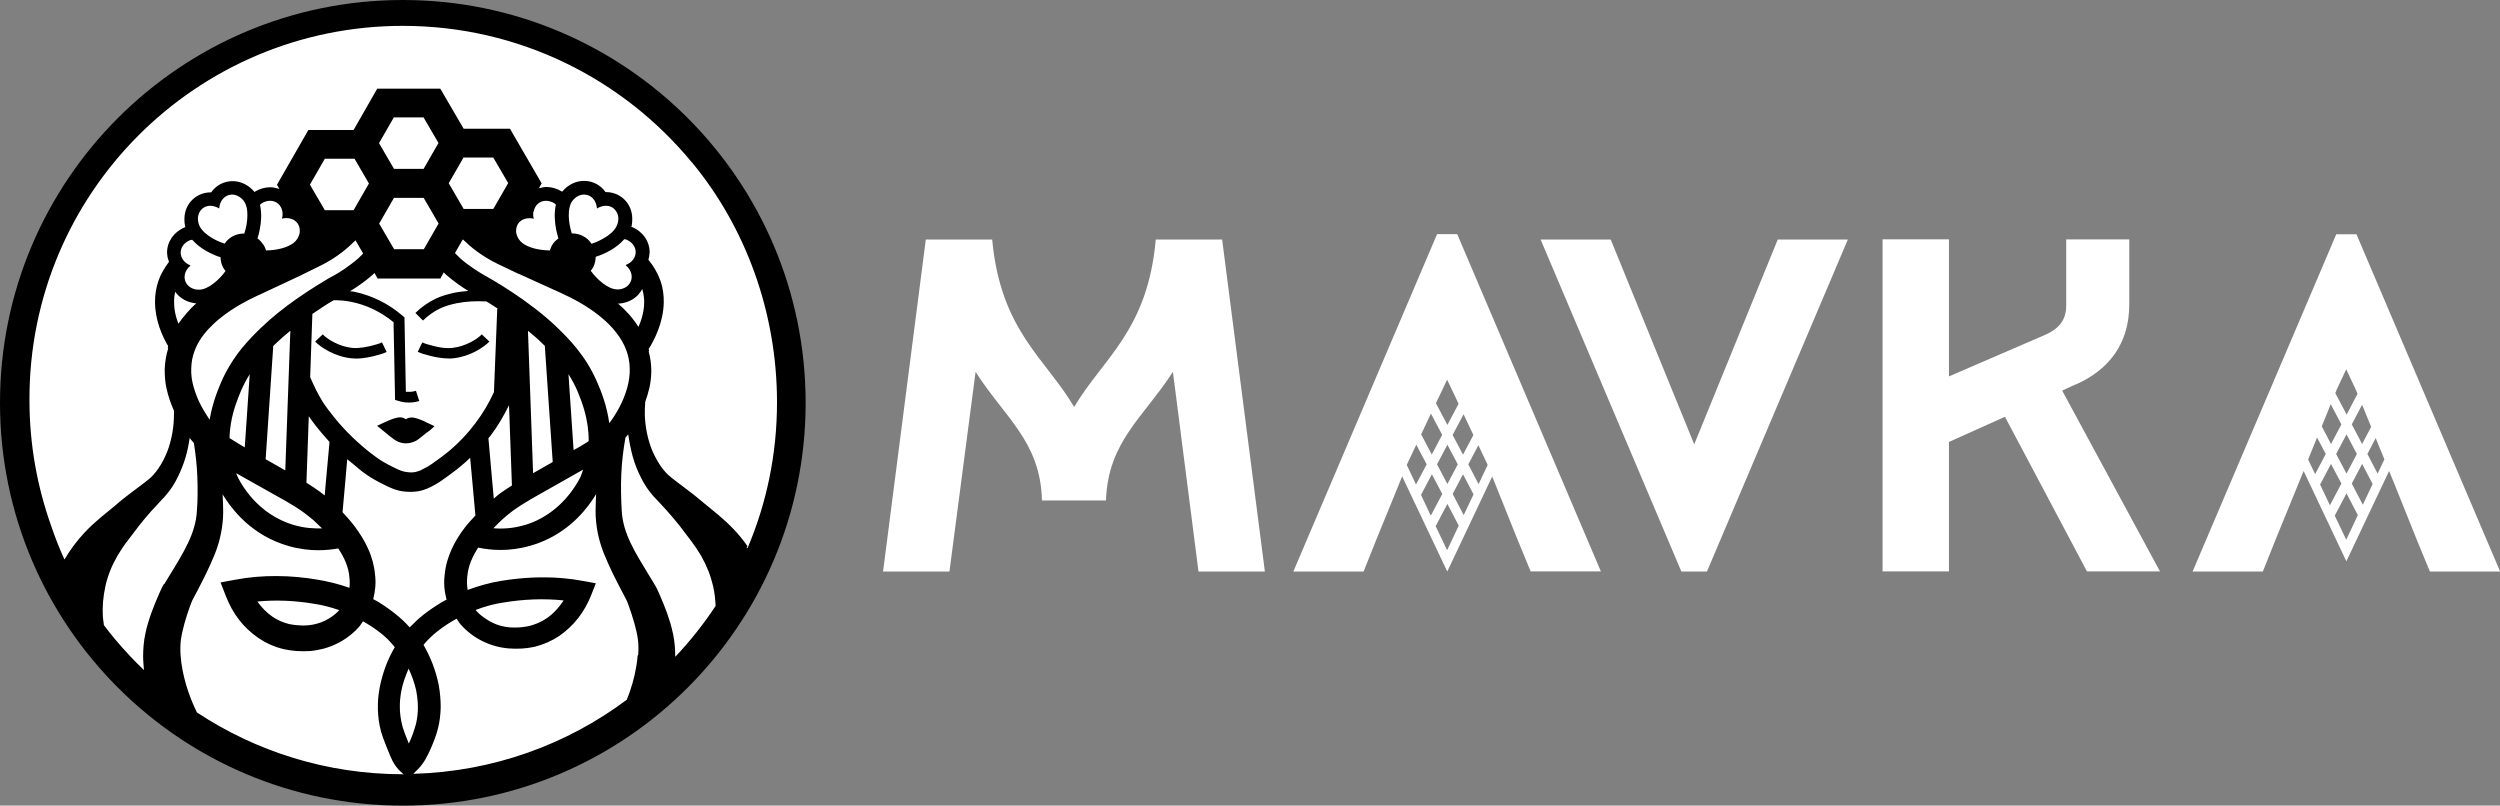 <?xml version="1.0" encoding="UTF-8"?>
<svg id="Layer_2" xmlns="http://www.w3.org/2000/svg" viewBox="0 0 180.79 58.26">
  <rect x="0" y="0" width="180.79" height="58.26" fill="#808080" stroke="none"/>
  <defs>
    <style>
      .cls-1 {
        fill: #fff;
      }
    </style>
  </defs>
  <g id="Layer_1-2">
    <g>
      <circle class="cls-1" cx="29.08" cy="28.92" r="27.79"/>
      <g>
        <g>
          <path class="cls-1" d="M83.58,17.32c-.58,6.59-3.81,8.58-5.9,12.11-2.09-3.53-5.32-5.52-5.93-12.11h-4.8l-3.09,24.01h4.8l1.89-14.44c2.09,3.29,4.7,5.04,4.8,9.3h4.63c.14-4.25,2.71-6,4.84-9.3l1.85,14.44h4.8l-3.09-24.01h-4.8Z"/>
          <path class="cls-1" d="M103.92,16.94l-10.39,24.39h5.08l.93-2.33,1.61-3.94.25-.61,3.26,6.88,3.25-6.87.24.59,1.58,3.94.96,2.33h5.08l-10.39-24.39h-1.44ZM104.29,31.45l-.75,1.42-.77-1.46.71-1.5.81,1.53ZM103.84,29.16l.81-1.7.83,1.74-.81,1.53-.83-1.57ZM104.67,32.16l.75,1.42-.75,1.42-.75-1.42.75-1.42ZM105.05,31.45l.79-1.49.71,1.5-.75,1.42-.75-1.42ZM101.73,33.62l.69-1.46.75,1.42-.77,1.46-.67-1.42ZM102.76,35.79l.79-1.49.75,1.42-.83,1.57-.71-1.5ZM104.65,39.79l-.83-1.74.85-1.61.82,1.57-.84,1.78ZM105.85,37.25l-.8-1.53.75-1.42.76,1.45-.71,1.5ZM106.92,35l-.74-1.42.73-1.38.61,1.28.06.15-.65,1.37Z"/>
          <polygon class="cls-1" points="122.52 32.13 116.48 17.32 111.41 17.32 121.59 41.33 123.44 41.33 133.63 17.32 128.56 17.32 122.52 32.13"/>
          <path class="cls-1" d="M150.1,27.81c2.4-1.06,3.88-2.95,3.88-5.8v-4.7h-4.56v4.8c0,.99-.48,1.68-1.65,2.16l-6.83,2.95v-9.91h-4.8v24.01h4.8v-9.36l4.05-1.82,5.93,11.18h5.28l-7.07-13.07.96-.45Z"/>
          <path class="cls-1" d="M170.39,16.94h-1.44l-10.39,24.39h5.08l.93-2.33,1.61-3.94.41-1,3.09,6.53,3.09-6.53.41,1,1.58,3.94.96,2.33h5.08l-10.39-24.39ZM170.49,28.47l-.79,1.51-.82-1.55.11-.28.68-1.44.68,1.44.13.32ZM168.55,29.23l.77,1.46-.75,1.42-.67-1.28.65-1.6ZM169.69,31.41l.75,1.42-.75,1.42-.75-1.42.75-1.42ZM170.07,30.69l.75-1.42.65,1.6-.65,1.24-.75-1.42ZM166.92,33.22l.64-1.58.63,1.19-.77,1.46-.51-1.07ZM167.78,35.04l.79-1.49.75,1.42-.83,1.57-.71-1.5ZM169.67,39.03l-.83-1.74.85-1.61.82,1.57-.84,1.78ZM170.87,36.5l-.8-1.53.75-1.42.76,1.45-.71,1.5ZM171.94,34.25l-.74-1.42.6-1.15.63,1.54-.49,1.03Z"/>
        </g>
        <g>
          <path d="M32.44,25.93c.11,0,.22,0,.34-.02,1.18-.12,2.2-.78,2.61-1.21l-.55-.52c-.31.33-1.17.88-2.14.98-.57.06-1.16-.09-1.38-.15-.4-.1-.57-.15-.78-.25l-.33.68c.27.13.49.19.93.3.21.05.72.18,1.29.18Z"/>
          <path d="M27.62,24.76c-.2.1-.36.14-.78.25-.22.05-.8.2-1.37.15-.97-.1-1.82-.65-2.13-.98l-.55.52c.4.42,1.43,1.09,2.61,1.21.11.01.23.02.34.02.57,0,1.08-.13,1.3-.18.43-.11.65-.17.92-.3l-.33-.68Z"/>
          <path d="M30.92,30.59c-.09-.05-.2-.11-.31-.16-.27-.11-.36-.14-.39-.15-.24-.07-.44-.13-.67-.06-.07.02-.14.06-.2.1-.06-.05-.13-.08-.21-.11-.23-.07-.42-.01-.67.06-.04.01-.13.04-.39.15-.17.07-.31.14-.4.18l-.41.19.5.41c.21.18.56.46.7.56.1.07.39.28.83.3.02,0,.04,0,.06,0,.19,0,.44-.04.72-.18.1-.05.24-.16.46-.34.17-.14.38-.31.54-.41l.34-.31-.38-.18s-.07-.04-.11-.06Z"/>
          <path d="M2.18,29.06s0,.05,0,.08"/>
          <path d="M29.13,0C13.04,0,0,13.04,0,29.13s13.04,29.13,29.13,29.13,29.13-13.04,29.13-29.13S45.22,0,29.13,0ZM11.86,42.23c-.06.1-.13.2-.19.35l-.16.35c-.2.46-.39.91-.56,1.38-.08.24-.17.48-.24.73-.08.25-.14.51-.2.79-.12.57-.16,1.12-.16,1.66,0,.33.04.65.06.97-.73-.7-1.42-1.44-2.07-2.21-.29-.34-.56-.69-.83-1.05,0,0,0-.01,0-.02-.02-.18-.05-.36-.07-.55-.02-.37-.02-.73.01-1.1.03-.37.09-.75.17-1.13.17-.77.46-1.49.87-2.2.21-.36.44-.71.71-1.06l.86-1.13c.29-.37.57-.7.88-1.05.31-.34.63-.69,1-1.08.37-.41.7-.92.92-1.39.23-.47.43-.96.57-1.46.13-.45.22-.9.29-1.36.09.12.19.25.3.37.13.81.22,1.62.25,2.44.02.41.02.82.02,1.22,0,.41-.02.81-.05,1.22-.02.41-.09.81-.2,1.19-.11.39-.26.77-.44,1.15-.36.76-.83,1.53-1.35,2.37l-.37.61ZM18.82,14.8s.07-.08.11-.1c.2-.12.41-.18.6-.18.44,0,.81.3.89.77.03.16.02.33-.03.52.12-.03.23-.04.33-.04.6,0,.99.43.96.96,0,.17-.07.36-.18.54-.27.45-.95.69-1.61.79-.22.03-.44.05-.65.05-.03-.1-.07-.2-.12-.3-.03-.06-.07-.11-.11-.16-.11-.16-.24-.3-.39-.41.08-.25.14-.48.17-.68.09-.43.16-1.11.01-1.76ZM18.71,21.34l3.01-1.41,1.5-.74c.51-.25,1.07-.6,1.53-.96.34-.26.65-.55.96-.85l.55.95c-.12.12-.23.25-.36.36-.36.31-.71.57-1.02.78-.31.21-.57.36-.75.46l-.26.14s-.42.24-1.04.63c-.41.26-.92.59-1.46.97-.81.57-1.7,1.27-2.47,2.01-.1.09-.2.2-.32.31-.11.11-.23.23-.35.36-.25.26-.51.55-.78.88-.4.5-.8,1.09-1.16,1.78-.12.23-.23.47-.34.73-.05.12-.11.27-.18.44-.05.13-.1.28-.16.43-.16.47-.34,1.07-.45,1.74,0,0-.01-.02-.02-.03,0,0-.01-.02-.02-.03-.28-.41-.53-.84-.74-1.28-.2-.44-.36-.9-.46-1.35-.05-.23-.08-.46-.09-.68s0-.45.02-.66c.02-.22.06-.43.12-.64.06-.21.14-.42.23-.62.29-.61.74-1.17,1.28-1.67.18-.17.37-.33.57-.48.79-.62,1.69-1.13,2.65-1.57ZM30.64,12.21h-2.15s-1.08-1.86-1.08-1.86l1.07-1.86h2.15s1.08,1.85,1.08,1.85l-1.07,1.86ZM31.72,16.16l-1.07,1.86h-2.15s-1.08-1.85-1.08-1.85l1.07-1.86h2.15s.54.93.54.93l.54.93ZM31.86,20.11l.23-.41c.05.05.1.1.15.15.61.53,1.2.93,1.63,1.19-.34.03-.68.06-1.01.13-.51.11-.98.25-1.33.42-.55.26-1.05.61-1.49,1.04l.55.55c.37-.37.8-.67,1.27-.89.3-.14.71-.27,1.16-.36.69-.14,1.42-.17,2.16-.13.24.15.52.32.83.53h-.05s-.24,6.03-.24,6.03c-.37.81-.83,1.57-1.36,2.27-.28.37-.59.74-.92,1.08-.23.24-.44.45-.65.63-.22.2-.42.37-.62.52-.19.15-.38.29-.58.43-.34.25-.52.38-.77.51-.16.09-.29.16-.42.22-.13.05-.25.09-.39.12-.13.02-.25.03-.36.02-.1,0-.19-.02-.26-.03-.06,0-.12-.02-.18-.03-.13-.03-.28-.08-.49-.18-.1-.05-.22-.1-.35-.17-.12-.06-.22-.11-.33-.17-.21-.11-.39-.22-.61-.36-.11-.07-.22-.15-.35-.25-.3-.22-.58-.44-.84-.67-.53-.45-.99-.9-1.38-1.32-.97-1.05-1.5-1.89-1.51-1.9-.18-.29-.34-.58-.49-.88-.15-.3-.29-.61-.43-.92h0s.16-4.58.16-4.58c.3-.2.58-.39.84-.56.26-.17.49-.31.7-.43.43,0,.86.03,1.28.12,1.1.22,2.15.73,3.05,1.47l.11,5.62.27.08c.24.08.49.11.74.11.08,0,.16,0,.24-.01.17-.02.34-.05.5-.1l-.24-.74c-.11.03-.22.06-.34.07-.13.01-.26,0-.39,0l-.1-5.38-.13-.11c-1.03-.89-2.25-1.49-3.54-1.75-.09-.02-.18-.02-.27-.03.43-.26,1.02-.65,1.63-1.18.05-.04.09-.1.14-.14l.23.4h4.56ZM38.6,15.29c.08-.47.44-.77.89-.77.19,0,.39.06.6.18.04.03.07.07.11.1-.15.65-.07,1.32.01,1.76.04.19.1.43.17.68-.1.08-.19.16-.28.25-.08.09-.16.2-.22.32-.02.05-.04.1-.06.15-.02.05-.04.1-.06.15-.2,0-.42-.02-.65-.05-.66-.09-1.34-.34-1.61-.79-.11-.18-.17-.37-.18-.54,0-.14.02-.28.07-.4.03-.08.08-.16.13-.22.01-.02.02-.04.04-.05.17-.17.41-.28.71-.28.11,0,.22.01.33.04-.05-.19-.05-.36-.03-.52ZM37.51,19.8l3.02,1.37c.97.44,1.89.95,2.7,1.58.81.62,1.5,1.37,1.91,2.22.41.84.5,1.78.3,2.73-.2.95-.65,1.88-1.23,2.7-.05.07-.1.13-.15.2-.1.13-.2.27-.3.38-.01.02-.04.05-.08.08.04-.03.06-.06.08-.08.1-.11.2-.25.3-.38-.18-1.32-.62-2.37-.84-2.88-.85-2.03-2.16-3.29-2.94-4.05-2.05-1.98-4.94-3.59-4.98-3.61l-.25-.14c-.34-.2-1.06-.62-1.77-1.24-.13-.12-.25-.25-.38-.38l.57-.99h0c.31.3.64.59.99.85.47.35,1.02.68,1.54.93l1.51.72ZM45.25,19.18c.49.41.54.97.27,1.34-.11.15-.26.27-.46.34-.1.04-.21.06-.33.07-.03,0-.05,0-.08,0-.34,0-.71-.18-1.05-.44-.34-.26-.65-.59-.88-.91.06-.08.13-.16.18-.26.12-.24.17-.49.18-.75.72-.23,1.53-.65,2.06-1.27.05.01.11,0,.16.03.89.37.91,1.44-.04,1.83ZM46.16,21.3c.11-.12.21-.25.29-.4h0c.07.25.11.5.13.74.04.74-.16,1.44-.41,2-.41-.65-.92-1.21-1.48-1.69.04,0,.08,0,.12,0,.37-.03.7-.15.98-.33.14-.09.27-.2.38-.32ZM44.67,16.13c-.04.17-.13.34-.25.49-.12.15-.28.29-.46.42-.27.19-.58.35-.88.48-.1.04-.2.08-.3.11-.08-.12-.17-.22-.27-.32-.1-.09-.22-.17-.35-.24-.12-.06-.24-.11-.37-.14-.13-.03-.26-.05-.39-.05-.02,0-.03,0-.05,0-.12-.39-.22-.86-.22-1.3,0-.44.08-.85.31-1.11.23-.27.52-.4.8-.4.46,0,.88.36.93,1.01.11-.07.22-.12.33-.15.11-.03.21-.05.31-.05.3,0,.56.13.72.36.08.11.14.24.17.39.03.15.02.31-.02.49ZM37.07,36.95c.41-.3.86-.58,1.32-.85.47-.27.95-.53,1.43-.81l2.35-1.33c-.06.17-.11.33-.18.5-.08.17-.3.6-.69,1.12-.13.17-.28.35-.44.53-.5.55-1.18,1.12-2.05,1.53-.29.14-.61.26-.94.35-.4.11-.78.18-1.15.21-.37.03-.71.03-1.04,0,.43-.45.89-.88,1.39-1.25ZM35.57,34.51c-.08-.96-.17-1.91-.25-2.82.05-.07.12-.13.17-.2.25-.34.49-.69.71-1.06.22-.37.42-.74.61-1.13l.21,5.81c-.29.18-.58.37-.87.58-.16.11-.29.25-.44.37-.05-.51-.09-1.03-.14-1.55ZM39.97,33.41l-.91.52c-.17.1-.34.19-.51.29h0s-.37-10.3-.37-10.3c.35.29.7.58,1.01.89.07.07.15.15.23.22h-.02s.57,8.38.57,8.38ZM41.93,32.3l-.45.25-.37-5.49c.24.38.47.8.67,1.27.26.63.81,1.97.79,3.57.23-.15.45-.3.66-.47-.22.17-.44.32-.66.47-.2.13-.41.27-.64.4ZM35.68,15.11h-2.15s-1.08-1.86-1.08-1.86l1.07-1.86h2.15s1.08,1.85,1.08,1.85l-1.07,1.86ZM32.32,43.35c-.14.08-.29.14-.43.23-.42.26-.84.54-1.25.86-.36.28-.69.6-1.01.93-.34-.38-.72-.73-1.12-1.04-.41-.32-.82-.6-1.25-.86-.09-.05-.18-.09-.27-.14.15-.6.21-1.21.13-1.79-.05-.61-.24-1.31-.51-1.88-.26-.58-.6-1.11-.96-1.59-.27-.36-.57-.7-.88-1.03.07-.76.14-1.54.21-2.33.04-.5.09-1,.13-1.5.18.15.38.3.56.46.19.15.36.31.56.46.45.33.79.53,1.13.71.11.06.23.12.35.18.16.08.3.15.43.21.26.12.49.2.71.25.11.03.22.05.34.06.05,0,.13.02.21.02.09,0,.19.01.3.01.15,0,.33-.01.52-.04.54-.09.92-.3,1.26-.49.16-.09.29-.17.43-.27.14-.1.29-.2.48-.34.21-.15.41-.3.63-.47.21-.17.43-.35.68-.57.1-.09.2-.2.3-.29.05.5.09,1.02.14,1.53.08.9.16,1.79.24,2.65-.26.29-.54.57-.77.88-.71.92-1.34,2.12-1.45,3.39-.08.58-.03,1.2.13,1.8ZM23.28,38.21c-.3.01-.61,0-.94-.03-.33-.03-.68-.1-1.04-.2-.68-.19-1.26-.48-1.76-.81-.25-.17-.48-.34-.68-.52-.41-.36-.75-.74-1-1.08-.39-.51-.61-.95-.69-1.12-.04-.08-.05-.16-.09-.23l2.17,1.22c.97.55,1.94,1.05,2.74,1.64.23.17.45.35.67.53.21.19.42.39.62.59h0,0ZM16.97,31.91c-.12-.08-.25-.15-.37-.23,0-.37.05-.73.1-1.07.17-1.01.51-1.82.7-2.28.2-.47.42-.89.66-1.27l-.36,5.29-.36-.21c-.13-.08-.25-.16-.37-.23ZM19.75,25.03h0c.08-.08.16-.16.24-.23.31-.3.65-.59.99-.87,0,0,.01,0,.02-.01l-.02.44-.35,9.66-.43-.25-.99-.56.55-8.18h-.02ZM23.12,35.55c-.31-.23-.64-.44-.96-.64l.17-4.81c.18.27.51.72.98,1.27.16.18.33.38.52.59-.04.43-.08.87-.12,1.31-.04.44-.08.87-.12,1.31-.04.42-.07.84-.11,1.25-.06-.05-.12-.09-.18-.14-.06-.05-.12-.1-.18-.14ZM22.42,13.34l1.07-1.86h2.15s1.04,1.79,1.04,1.79l-1.11,1.93h-2.08s-1.08-1.85-1.08-1.85ZM17.68,16.89s-.03,0-.05,0h0c-.26,0-.53.06-.77.18-.26.13-.46.32-.62.55-.1-.03-.2-.07-.3-.11-.3-.12-.61-.28-.88-.48-.18-.13-.34-.27-.46-.42-.12-.15-.21-.32-.25-.49-.04-.18-.05-.34-.02-.49.08-.45.44-.75.88-.75.1,0,.21.02.31.05.11.03.22.08.33.15.05-.64.47-1.01.93-1.01.27,0,.56.13.8.4.23.27.32.67.31,1.11,0,.44-.09.91-.22,1.3ZM15.95,18.59c0,.26.06.51.18.75.05.1.12.17.18.26-.23.32-.54.65-.88.91-.34.26-.7.44-1.05.44-.03,0-.05,0-.08,0-.12-.01-.23-.03-.33-.07-.2-.07-.36-.2-.46-.34-.27-.37-.22-.93.27-1.34-.95-.39-.94-1.46-.04-1.83.05-.02.11-.02.16-.03.53.61,1.35,1.04,2.06,1.27ZM13.32,21.68c.13.07.27.13.41.17.15.04.3.07.46.09-.24.21-.47.44-.68.69s-.42.5-.61.78c-.06-.17-.12-.34-.17-.52-.1-.37-.15-.76-.14-1.17,0-.2.03-.41.08-.62.17.24.39.43.64.57ZM29.13,55.99c-5.5,0-10.62-1.65-14.89-4.47-.32-.65-.59-1.34-.79-2.03-.2-.69-.34-1.39-.39-2.09-.03-.4-.02-.78.02-1.13.05-.36.15-.78.26-1.19.12-.41.25-.84.4-1.24l.11-.29c.02-.07.08-.17.13-.27l.32-.61c.42-.8.84-1.63,1.23-2.59.1-.24.18-.49.26-.74.15-.51.26-1.04.31-1.56.03-.26.04-.53.04-.78,0-.42-.02-.83-.04-1.25.32.53.85,1.28,1.63,1.99.39.35.85.7,1.37,1,.52.3,1.12.56,1.78.75.38.11.75.18,1.1.23.36.05.7.07,1.03.07.53,0,1.01-.05,1.45-.13.22.33.41.67.55,1.02.14.35.23.7.26,1.08.03.26.03.51,0,.75-.75-.27-1.53-.46-2.3-.59-1.92-.33-3.99-.37-5.94,0l-1.08.2.39,1c.24.62.55,1.18.94,1.69.39.51.86.95,1.41,1.33.55.37,1.15.64,1.81.8.32.07.64.12.96.14.32.02.64.02.97,0,.33-.03.65-.09.97-.17.96-.26,1.86-.79,2.54-1.55.12-.13.21-.29.31-.43.41.23.81.49,1.19.78.21.16.41.33.59.51.18.18.36.38.52.58,0,0,0,0,0,0-.26.45-.49.92-.67,1.41-.18.49-.32.99-.42,1.5-.05.26-.08.52-.11.78-.04.53-.03,1.07.04,1.6.04.27.09.53.16.79.01.07.04.13.06.19.04.13.08.26.13.38.02.06.05.13.07.19l.26.66c.09.23.19.46.32.73.13.26.35.56.58.77l.22.2s-.05,0-.08,0ZM24.53,44.13c-.29.31-.63.56-1.02.75-.38.19-.81.3-1.24.34-.22.02-.45.02-.68,0-.23-.01-.46-.05-.68-.09-.41-.1-.84-.28-1.2-.53-.42-.28-.79-.67-1.1-1.1,1.35-.13,2.7-.07,4.08.16.64.09,1.25.26,1.84.46ZM29.57,53.78s-.02-.05-.03-.07l-.26-.66c-.06-.2-.15-.39-.19-.59-.21-.8-.23-1.64-.07-2.48.05-.28.13-.56.22-.83.09-.27.2-.54.31-.8h0c.11.25.22.5.31.76.09.26.17.52.23.79.08.41.13.83.13,1.24,0,.41-.04.82-.14,1.22-.06.21-.13.45-.22.7-.09.25-.19.49-.3.72ZM46.11,47.41c-.02.27-.05.54-.1.8-.13.81-.37,1.61-.68,2.39-4.33,3.24-9.66,5.2-15.44,5.36l.19-.19.16-.16c.44-.45.69-.99.89-1.43.19-.44.4-.93.53-1.46.14-.52.2-1.06.21-1.59,0-.53-.05-1.06-.14-1.58-.1-.51-.25-1.01-.43-1.5-.18-.48-.41-.95-.67-1.41,0,0,0,0,0-.01.15-.18.31-.36.48-.52.17-.17.35-.32.54-.47.22-.17.44-.33.67-.48.23-.15.46-.29.7-.42.11.16.21.33.34.47.44.49.97.88,1.56,1.17.58.28,1.22.46,1.86.51.64.05,1.27.02,1.89-.12.64-.16,1.23-.42,1.77-.78,1.07-.74,1.84-1.75,2.31-2.95l.34-.86-.93-.17c-.49-.09-.98-.16-1.48-.2-1.49-.13-3.01-.04-4.46.2-.81.13-1.61.36-2.4.65-.03-.15-.04-.31-.05-.47,0-.16,0-.32.02-.48.06-.76.36-1.45.79-2.11.48.1,1.02.17,1.62.17.33,0,.67-.02,1.03-.07.36-.05.72-.12,1.1-.23.33-.09.65-.2.94-.33,2.07-.88,3.26-2.44,3.84-3.41-.02.41-.04.83-.04,1.24,0,.26.01.52.04.78.05.53.16,1.06.31,1.56.08.25.16.5.26.74.39.96.81,1.79,1.23,2.59l.32.61c.05.1.11.21.13.27l.11.29c.15.41.28.83.4,1.24.11.41.22.83.26,1.19.05.35.05.73.02,1.13ZM34.42,44.1c.64-.24,1.3-.43,2-.53,1.46-.24,2.9-.3,4.34-.15-.33.51-.75.97-1.24,1.3-.19.13-.39.24-.6.33-.21.09-.43.16-.64.22-.23.05-.46.08-.7.1s-.47.01-.71,0c-.23-.02-.46-.06-.68-.12-.36-.1-.69-.26-1-.46-.26-.17-.51-.36-.72-.59-.03-.03-.04-.06-.06-.09ZM48.83,47.48c0-.53-.04-1.09-.16-1.65-.06-.28-.13-.54-.2-.79-.08-.25-.16-.49-.24-.73-.17-.47-.36-.93-.56-1.38l-.16-.35c-.03-.07-.07-.14-.1-.19-.03-.06-.06-.1-.09-.15l-.37-.61c-.51-.84-.99-1.61-1.35-2.37-.18-.38-.33-.76-.44-1.15-.11-.39-.18-.78-.2-1.19-.05-.88-.07-1.76-.03-2.64s.14-1.76.3-2.63c.03-.04.06-.08.1-.12.03-.04.07-.08.1-.12.08.54.18,1.08.33,1.62.14.5.33.99.57,1.46.22.47.55.98.92,1.39.74.78,1.3,1.39,1.88,2.12l.86,1.13c.27.36.5.71.71,1.06.41.72.69,1.43.87,2.2.11.49.16.96.18,1.43-.86,1.3-1.83,2.53-2.9,3.66ZM50.07,11.78c3.85,4.67,6.12,10.8,6.12,17.32,0,3.75-.76,7.32-2.14,10.56-.02-.02-.04-.04-.05-.06.02-.04.04-.07.05-.11-.29-.42-.61-.81-.95-1.17-.37-.4-.77-.76-1.16-1.09l-1.12-.92c-.74-.64-1.63-1.26-2.28-1.78-.6-.46-1.06-1.21-1.4-2.01-.31-.79-.48-1.65-.51-2.52,0-.31,0-.63.03-.94.12-.34.23-.69.31-1.05.09-.41.13-.83.13-1.26-.01-.45-.07-.9-.19-1.34,0-.01.02-.03.03-.04-.01-.04-.01-.09-.03-.13.4-.64,1.06-1.9,1.09-3.35.01-.52-.05-1.06-.25-1.61-.21-.59-.52-1.08-.84-1.47,0-.01-.02-.02-.02-.03.04-.14.07-.29.08-.45,0-.03.01-.05.01-.08,0-.8-.49-1.51-1.29-1.84,0,0,0,0-.01,0-.01,0-.02,0-.03,0,0-.01.01-.03.02-.04.03-.14.05-.27.05-.41.03-.5-.11-.98-.41-1.36-.36-.45-.9-.71-1.49-.71h-.03c-.35-.5-.91-.81-1.55-.81h0c-.59,0-1.15.27-1.56.75,0,.01-.02.02-.03.04-.01,0-.02-.02-.03-.03-.35-.21-.74-.32-1.12-.32-.15,0-.29.03-.42.07-.04,0-.07,0-.11.02l.15-.26.05-.09-2.29-3.95h-3.35s-1.69-2.9-1.69-2.9h-4.56s-1.71,2.99-1.71,2.99h-3.27s-2.27,3.96-2.27,3.96l.05.09.12.21s-.08-.02-.12-.03c-.17-.05-.35-.09-.53-.09-.38,0-.77.11-1.12.32-.01,0-.02.02-.03.03,0-.01-.02-.02-.02-.04-.42-.48-.97-.75-1.56-.75-.64,0-1.2.31-1.55.81h-.03c-.59,0-1.13.26-1.49.71-.3.38-.44.86-.41,1.36,0,.14.02.27.05.41,0,.01.01.03.02.04-.01,0-.02,0-.03,0,0,0,0,0-.01,0-.8.34-1.29,1.04-1.29,1.84,0,.03,0,.07.01.1.01.2.06.39.13.57-.01.02-.02.04-.04.05-.27.37-.54.79-.72,1.31-.18.52-.25,1.03-.25,1.53,0,1.31.52,2.48.95,3.2-.01.04-.02.08-.03.12,0,.02.02.04.03.05-.15.49-.23.99-.25,1.5,0,.47.03.94.13,1.38.12.57.31,1.1.54,1.62,0,.05,0,.1,0,.16,0,0,0,0,0,.01.01.98-.16,1.96-.51,2.85-.33.8-.8,1.55-1.4,2.01-.65.52-1.55,1.13-2.28,1.78l-1.12.92c-.39.33-.79.69-1.16,1.09-.53.56-1.02,1.22-1.43,1.91,0,.01-.01.02-.02.03-.36-.79-.68-1.6-.96-2.43-1.01-2.84-1.57-5.89-1.57-9.08C2.07,13.99,14.19,1.87,29.13,1.87c8.42,0,15.94,3.85,20.9,9.87l.04.03Z"/>
        </g>
      </g>
    </g>
  </g>
</svg>
